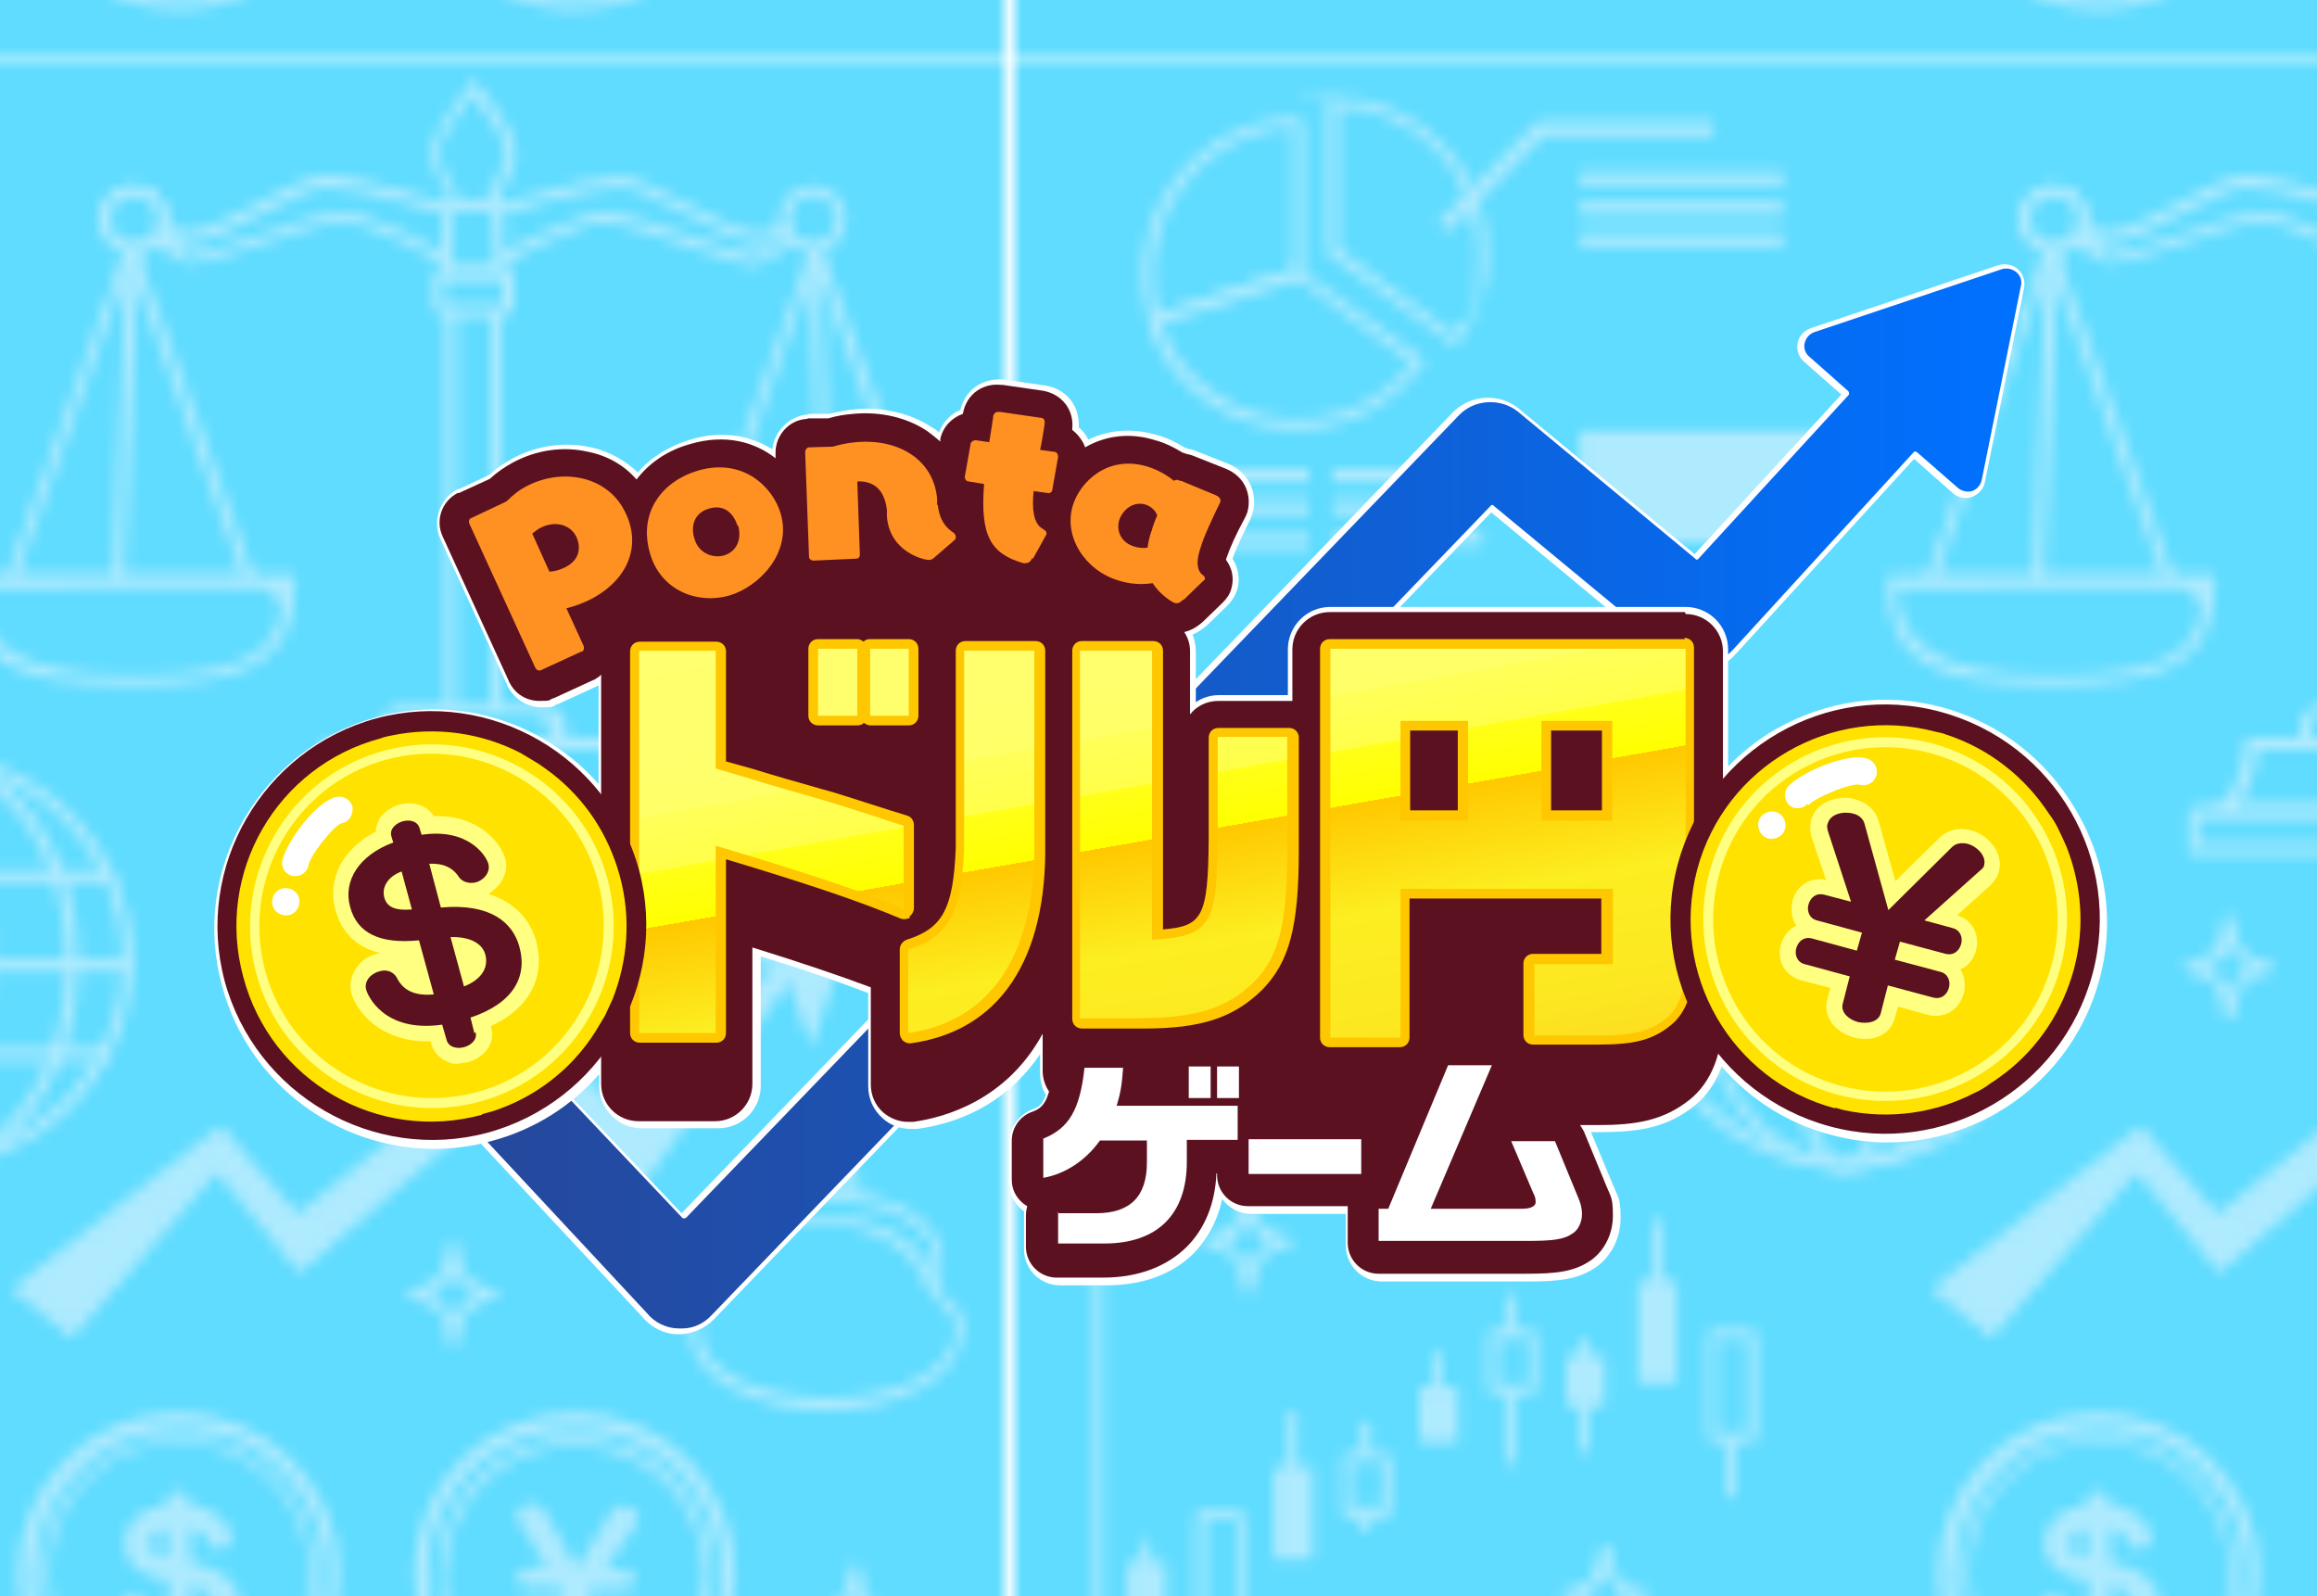 <?xml version="1.0" encoding="UTF-8"?>
<svg xmlns="http://www.w3.org/2000/svg" width="360" height="248" version="1.1" xmlns:xlink="http://www.w3.org/1999/xlink" viewBox="0 0 360 248">
  <defs>
    <style>
      .cls-1 {
        fill: url(#_名称未設定グラデーション_3-2);
      }

      .cls-2 {
        fill: #afebff;
      }

      .cls-3 {
        fill: #ffe200;
      }

      .cls-4 {
        fill: #ffff82;
      }

      .cls-5 {
        fill: url(#_名称未設定グラデーション_3-3);
      }

      .cls-6 {
        fill: #fff;
      }

      .cls-7 {
        fill: url(#_新規パターンスウォッチ_11);
      }

      .cls-8 {
        fill: #5b1120;
      }

      .cls-9 {
        fill: none;
      }

      .cls-10 {
        fill: #5b1120;
      }

      .cls-11 {
        fill: url(#_名称未設定グラデーション_3);
      }

      .cls-12 {
        fill: url(#_新規グラデーションスウォッチ_1);
      }

      .cls-13 {
        fill: #ff9123;
      }

      .cls-14 {
        fill: #ffc700;
      }

      .cls-15 {
        fill: #5fdcff;
      }
    </style>
    <pattern id="_新規パターンスウォッチ_11" data-name="新規パターンスウォッチ 11" x="0" y="0" width="156.1" height="140.7" patternTransform="translate(4632.3 5903.9) scale(1.9)" patternUnits="userSpaceOnUse" viewBox="0 0 156.1 140.7">
      <g>
        <rect class="cls-9" y="0" width="156.1" height="140.7"/>
        <g>
          <rect class="cls-15" y="0" width="156.1" height="140.7"/>
          <g>
            <g>
              <g>
                <rect class="cls-15" x="7.5" y="74.2" width="4.4" height="8.5"/>
                <path class="cls-2" d="M12.3,73.8h-5.2v9.3h5.2v-9.3ZM7.9,74.6h3.6v7.7h-3.6v-7.7Z"/>
              </g>
              <g>
                <rect class="cls-15" x="14.9" y="70.3" width="4.4" height="12.3"/>
                <path class="cls-2" d="M19.7,69.9h-5.2v13.2h5.2v-13.2ZM15.3,70.7h3.6v11.5h-3.6v-11.5Z"/>
              </g>
              <g>
                <rect class="cls-15" x="22.3" y="66.8" width="4.4" height="15.9"/>
                <path class="cls-2" d="M27.1,66.4h-5.2v16.7h5.2v-16.7ZM22.7,67.2h3.6v15.1h-3.6v-15.1Z"/>
              </g>
              <g>
                <rect class="cls-15" x="29.6" y="62" width="4.4" height="20.6"/>
                <path class="cls-2" d="M34.5,61.6h-5.2v21.5h5.2v-21.5ZM30.1,62.4h3.6v19.8h-3.6v-19.8Z"/>
              </g>
              <g>
                <rect class="cls-15" x="37" y="55.8" width="4.4" height="26.9"/>
                <path class="cls-2" d="M41.8,55.4h-5.2v27.7h5.2v-27.7ZM37.5,56.2h3.6v26h-3.6v-26Z"/>
              </g>
            </g>
            <g>
              <path class="cls-2" d="M6.5,70v-3.2c11.5-.8,24.4-7.1,31.8-18.2l1.2.8c-3.9,5.7-9.1,10.7-15.1,14.4-5.9,3.6-12.1,5.7-17.9,6.1Z"/>
              <polygon class="cls-2" points="41.2 51.6 41.4 44.9 35.6 48.1 41.2 51.6"/>
            </g>
          </g>
          <g>
            <path class="cls-15" d="M102.5,73.9c-2.4.6-2.8,1.1-3.3,3.9-.5-2.8-.9-3.3-3.3-3.9,2.4-.6,2.8-1.1,3.3-3.9.5,2.8.9,3.3,3.3,3.9Z"/>
            <path class="cls-2" d="M99.6,77.8c.5-2.7.8-3,3-3.6.2,0,.3-.2.3-.4s-.1-.3-.3-.4c-2.3-.6-2.6-.9-3-3.6,0-.2-.2-.3-.4-.3s-.4.1-.4.3c-.5,2.7-.8,3-3,3.6-.2,0-.3.2-.3.4s.1.3.3.4c2.3.6,2.6.9,3,3.6,0,.2.2.3.4.3h0c.2,0,.4-.1.4-.3ZM99.2,71.8c.4,1.2.9,1.7,1.9,2.1-1.1.4-1.6,1-1.9,2.1-.4-1.2-.9-1.7-1.9-2.1,1.1-.4,1.6-1,1.9-2.1Z"/>
          </g>
          <g>
            <path class="cls-15" d="M51.5,125.2c-2.4.6-2.8,1.1-3.3,3.9-.5-2.8-.9-3.3-3.3-3.9,2.4-.6,2.8-1.1,3.3-3.9.5,2.8.9,3.3,3.3,3.9Z"/>
            <path class="cls-2" d="M48.6,129.2c.5-2.7.8-3,3-3.6.2,0,.3-.2.3-.4s-.1-.3-.3-.4c-2.3-.6-2.6-.9-3-3.6,0-.2-.2-.3-.4-.3s-.4.1-.4.3c-.5,2.7-.8,3-3,3.6-.2,0-.3.2-.3.4s.1.3.3.4c2.3.6,2.6.9,3,3.6,0,.2.2.3.4.3h0c.2,0,.4-.1.4-.3ZM48.2,123.1c.4,1.2.9,1.7,1.9,2.1-1.1.4-1.6,1-1.9,2.1-.4-1.2-.9-1.7-1.9-2.1,1.1-.4,1.6-1,1.9-2.1Z"/>
          </g>
          <g>
            <path class="cls-15" d="M114.3,100.6c-2.4.6-2.8,1.1-3.3,3.9-.5-2.8-.9-3.3-3.3-3.9,2.4-.6,2.8-1.1,3.3-3.9.5,2.8.9,3.3,3.3,3.9Z"/>
            <path class="cls-2" d="M111.4,104.5c.5-2.7.8-3,3-3.6.2,0,.3-.2.3-.4s-.1-.3-.3-.4c-2.3-.6-2.6-.9-3-3.6,0-.2-.2-.3-.4-.3s-.4.1-.4.3c-.5,2.7-.8,3-3,3.6-.2,0-.3.2-.3.4s.1.3.3.4c2.3.6,2.6.9,3,3.6,0,.2.2.3.4.3h0c.2,0,.4-.1.4-.3ZM111,98.5c.4,1.2.9,1.7,1.9,2.1-1.1.4-1.6,1-1.9,2.1-.4-1.2-.9-1.7-1.9-2.1,1.1-.4,1.6-1,1.9-2.1Z"/>
          </g>
          <g>
            <path class="cls-15" d="M12,52.3c-2.4.6-2.8,1.1-3.3,3.9-.5-2.8-.9-3.3-3.3-3.9,2.4-.6,2.8-1.1,3.3-3.9.5,2.8.9,3.3,3.3,3.9Z"/>
            <path class="cls-2" d="M9,56.3c.5-2.7.8-3,3-3.6.2,0,.3-.2.3-.4s-.1-.3-.3-.4c-2.3-.6-2.6-.9-3-3.6,0-.2-.2-.3-.4-.3s-.4.1-.4.3c-.5,2.7-.8,3-3,3.6-.2,0-.3.2-.3.4s.1.3.3.4c2.3.6,2.6.9,3,3.6,0,.2.2.3.4.3h0c.2,0,.4-.1.4-.3ZM8.6,50.2c.4,1.2.9,1.7,1.9,2.1-1.1.4-1.6,1-1.9,2.1-.4-1.2-.9-1.7-1.9-2.1,1.1-.4,1.6-1,1.9-2.1Z"/>
          </g>
          <g>
            <path class="cls-15" d="M55.9,50.7c-2.4.6-2.8,1.1-3.3,3.9-.5-2.8-.9-3.3-3.3-3.9,2.4-.6,2.8-1.1,3.3-3.9.5,2.8.9,3.3,3.3,3.9Z"/>
            <path class="cls-2" d="M53,54.6c.5-2.7.8-3,3-3.6.2,0,.3-.2.3-.4s-.1-.3-.3-.4c-2.3-.6-2.6-.9-3-3.6,0-.2-.2-.3-.4-.3s-.4.1-.4.3c-.5,2.7-.8,3-3,3.6-.2,0-.3.2-.3.4s.1.3.3.4c2.3.6,2.6.9,3,3.6,0,.2.2.3.4.3h0c.2,0,.4-.1.4-.3ZM52.6,48.6c.4,1.2.9,1.7,1.9,2.1-1.1.4-1.6,1-1.9,2.1-.4-1.2-.9-1.7-1.9-2.1,1.1-.4,1.6-1,1.9-2.1Z"/>
          </g>
          <g>
            <path class="cls-15" d="M150.4,58c-2.4.6-2.8,1.1-3.3,3.9-.5-2.8-.9-3.3-3.3-3.9,2.4-.6,2.8-1.1,3.3-3.9.5,2.8.9,3.3,3.3,3.9Z"/>
            <path class="cls-2" d="M147.5,62c.5-2.7.8-3,3-3.6.2,0,.3-.2.3-.4s-.1-.3-.3-.4c-2.3-.6-2.6-.9-3-3.6,0-.2-.2-.3-.4-.3s-.4.1-.4.3c-.5,2.7-.8,3-3,3.6-.2,0-.3.2-.3.4s.1.3.3.4c2.3.6,2.6.9,3,3.6,0,.2.2.3.4.3h0c.2,0,.4-.1.4-.3ZM147.1,55.9c.4,1.2.9,1.7,1.9,2.1-1.1.4-1.6,1-1.9,2.1-.4-1.2-.9-1.7-1.9-2.1,1.1-.4,1.6-1,1.9-2.1Z"/>
          </g>
          <g>
            <path class="cls-15" d="M22.3,96.3c-2.4.6-2.8,1.1-3.3,3.9-.5-2.8-.9-3.3-3.3-3.9,2.4-.6,2.8-1.1,3.3-3.9.5,2.8.9,3.3,3.3,3.9Z"/>
            <path class="cls-2" d="M19.4,100.2c.5-2.7.8-3,3-3.6.2,0,.3-.2.3-.4s-.1-.3-.3-.4c-2.3-.6-2.6-.9-3-3.6,0-.2-.2-.3-.4-.3s-.4.1-.4.3c-.5,2.7-.8,3-3,3.6-.2,0-.3.2-.3.4s.1.3.3.4c2.3.6,2.6.9,3,3.6,0,.2.2.3.4.3h0c.2,0,.4-.1.4-.3ZM19,94.2c.4,1.2.9,1.7,1.9,2.1-1.1.4-1.6,1-1.9,2.1-.4-1.2-.9-1.7-1.9-2.1,1.1-.4,1.6-1,1.9-2.1Z"/>
          </g>
          <g>
            <path class="cls-15" d="M147.2,127c-2.4.6-2.8,1.1-3.3,3.9-.5-2.8-.9-3.3-3.3-3.9,2.4-.6,2.8-1.1,3.3-3.9.5,2.8.9,3.3,3.3,3.9Z"/>
            <path class="cls-2" d="M144.3,130.9c.5-2.7.8-3,3-3.6.2,0,.3-.2.3-.4s-.1-.3-.3-.4c-2.3-.6-2.6-.9-3-3.6,0-.2-.2-.3-.4-.3s-.4.1-.4.3c-.5,2.7-.8,3-3,3.6-.2,0-.3.2-.3.4s.1.3.3.4c2.3.6,2.6.9,3,3.6,0,.2.2.3.4.3h0c.2,0,.4-.1.4-.3ZM143.9,124.9c.4,1.2.9,1.7,1.9,2.1-1.1.4-1.6,1-1.9,2.1-.4-1.2-.9-1.7-1.9-2.1,1.1-.4,1.6-1,1.9-2.1Z"/>
          </g>
          <g>
            <g>
              <path class="cls-15" d="M23.1,17l-11.7,3.8c-2.1-6.5,1.4-13.4,7.9-15.5,1.3-.4,2.4-.6,3.8-.6v12.3Z"/>
              <path class="cls-2" d="M11.5,21.3l11.7-3.8c.2,0,.3-.2.3-.4V4.7c0-.2-.2-.4-.4-.4-1.4,0-2.6.2-3.9.6-6.7,2.2-10.4,9.4-8.2,16.1,0,.2.2.3.4.3s0,0,.1,0ZM22.7,16.7l-11,3.6c-1.7-6.1,1.7-12.6,7.8-14.6,1.1-.4,2.1-.5,3.2-.6v11.6ZM23.1,17h0,0Z"/>
            </g>
            <g>
              <path class="cls-15" d="M23.1,17l10,7.2c-4,5.5-11.7,6.7-17.2,2.7-2.2-1.6-3.6-3.6-4.5-6.2l11.7-3.8Z"/>
              <path class="cls-2" d="M33.4,24.5c0,0,0-.2,0-.3,0-.1,0-.2-.2-.3l-10-7.2c-.1,0-.3-.1-.4,0l-11.7,3.8c-.2,0-.4.3-.3.5.9,2.7,2.3,4.7,4.6,6.4,2.3,1.6,4.9,2.4,7.5,2.4,3.9,0,7.8-1.8,10.3-5.2ZM23,17.5l9.4,6.9c-3.9,5-11.2,6.1-16.3,2.3-2-1.5-3.4-3.2-4.2-5.5l11.1-3.6Z"/>
            </g>
            <g>
              <path class="cls-15" d="M25.9,15.3V3c6.8,0,12.3,5.5,12.3,12.3s-.8,5-2.4,7.2l-10-7.2Z"/>
              <path class="cls-2" d="M36.2,22.8c1.7-2.3,2.4-4.7,2.4-7.5,0-7-5.7-12.7-12.7-12.7s-.4.2-.4.4v12.3c0,.1,0,.3.2.3l10,7.2c0,0,.2,0,.3,0,.1,0,.3,0,.3-.2ZM26.3,3.4c6.4.2,11.5,5.5,11.5,11.9s-.6,4.6-2,6.6l-9.4-6.9V3.4Z"/>
            </g>
            <polygon class="cls-2" points="35.3 13.7 34.5 12.9 42.7 4.6 57.1 4.6 57.1 5.8 43.2 5.8 35.3 13.7"/>
            <rect class="cls-2" x="46.1" y="8.7" width="16.7" height="1.1"/>
            <rect class="cls-2" x="46.1" y="11.2" width="16.7" height="1.1"/>
            <rect class="cls-2" x="46.1" y="13.7" width="16.7" height="1.1"/>
            <rect class="cls-2" x="11.7" y="33" width="12.3" height="1.1"/>
            <rect class="cls-2" x="11.7" y="35.6" width="12.3" height="1.1"/>
            <rect class="cls-2" x="11.7" y="38.4" width="12.3" height="1.1"/>
            <rect class="cls-2" x="25.9" y="33" width="12.3" height="1.1"/>
            <rect class="cls-2" x="25.9" y="35.6" width="12.3" height="1.1"/>
            <rect class="cls-2" x="25.9" y="38.2" width="12.3" height="1.1"/>
            <rect class="cls-2" x="46.1" y="29.9" width="20.6" height="9.1"/>
          </g>
          <g>
            <polygon class="cls-2" points="79.8 104.1 74.8 100.1 92 86.7 98.3 93.9 117.3 78.6 125.4 86.1 137.7 73.2 138.9 74.4 125.9 92.5 117.5 82.5 98.4 98.8 91.7 90.6 79.8 104.1"/>
            <polygon class="cls-2" points="140.3 80.4 145 66.2 131.8 72.4 138 73.9 140.3 80.4"/>
          </g>
          <g>
            <g>
              <g>
                <path class="cls-15" d="M112.4,17s-8.1-4.6-10.5-4.5c-2.7.1-11.1,3.7-12.5,3.5-1.3-.2-5-3.6-5-3.6l1.1-.4s1.4,1.8,3.6,2.1c2.2.3,9.4-4.6,11.4-4.6,3,0,12,2.9,12,2.9v4.6Z"/>
                <path class="cls-2" d="M112.9,12h-.3c-.4-.2-9.1-3-12.1-3h0c-1.1,0-3,1-5.3,2.2-2.2,1.1-5,2.6-6,2.4-2-.3-3.3-1.9-3.3-1.9l-.2-.3-2.1.7.6.5c.4.4,3.8,3.5,5.3,3.7.7,0,2.4-.5,5.4-1.5,2.7-.9,5.8-2,7.1-2,0,0,0,0,0,0,2,0,8,3.2,10.2,4.5l.7.4v-5.7ZM101.9,12c-1.5,0-4.5,1.1-7.4,2.1-2.1.7-4.5,1.5-5,1.5-.6,0-1.6-1.1-.5-1,1.3.2,3.9-1.1,6.6-2.5,2-1,4.1-2.1,4.9-2.1,2.6,0,9.9,2.2,11.5,2.7v3.5c-2.1-1.2-7.8-4.2-10-4.2s0,0,0,0Z"/>
              </g>
              <g>
                <path class="cls-2" d="M84.6,13.7l-10.5,29.1h21l-10.5-29.1ZM84.6,16.4l9.2,25.5h-18.5l9.2-25.5Z"/>
                <polygon class="cls-2" points="84.1 42.4 83.2 42.3 84.3 15 85.3 15.1 84.1 42.4"/>
                <g>
                  <path class="cls-15" d="M95.5,42.2c1.2,0,2.1,1.1,1.9,2.3-.7,4.1-3.8,5.8-12.8,5.8s-12.1-1.6-12.8-5.8c-.2-1.2.7-2.3,1.9-2.3h21.7Z"/>
                  <path class="cls-2" d="M98.1,42.2v-.5h-26.8v.5c0,6.4,3.3,8.5,13.4,8.5s13.4-2.1,13.4-8.5ZM94.9,42.7c1.3,0,2.3,1.2,1.9,2.5-.8,3.2-3.8,4.7-12.2,4.7s-12.4-2.2-12.5-7.1"/>
                </g>
              </g>
              <g>
                <path class="cls-15" d="M87.3,12.6c0,1.3-1.1,2.3-2.3,2.3s-2.3-1.1-2.3-2.3,1.1-2.3,2.3-2.3,2.3,1.1,2.3,2.3Z"/>
                <path class="cls-2" d="M87.7,12.6c0-1.5-1.3-2.8-2.8-2.8s-2.8,1.3-2.8,2.8,1.3,2.8,2.8,2.8,2.8-1.3,2.8-2.8ZM86.8,12.6c0,1-.8,1.9-1.9,1.9s-1.9-.8-1.9-1.9.8-1.9,1.9-1.9,1.9.8,1.9,1.9Z"/>
              </g>
              <g>
                <path class="cls-15" d="M87.3,12.6c0,1.3-1.1,2.3-2.3,2.3s-2.3-1.1-2.3-2.3,1.1-2.3,2.3-2.3,2.3,1.1,2.3,2.3Z"/>
                <path class="cls-2" d="M87.7,12.6c0-1.5-1.3-2.8-2.8-2.8s-2.8,1.3-2.8,2.8,1.3,2.8,2.8,2.8,2.8-1.3,2.8-2.8ZM86.8,12.6c0,1-.8,1.9-1.9,1.9s-1.9-.8-1.9-1.9.8-1.9,1.9-1.9,1.9.8,1.9,1.9Z"/>
              </g>
            </g>
            <g>
              <g>
                <path class="cls-15" d="M112.9,17s8.1-4.6,10.5-4.5c2.7.1,11.1,3.7,12.5,3.5,1.3-.2,5-3.6,5-3.6l-1.1-.4s-1.4,1.8-3.6,2.1c-2.2.3-9.4-4.6-11.4-4.6-3,0-12,2.9-12,2.9v4.6Z"/>
                <path class="cls-2" d="M113.1,17.4c2.2-1.3,8.2-4.5,10.2-4.5s0,0,0,0c1.4,0,4.5,1.1,7.1,2,3,1,4.7,1.6,5.4,1.5,1.4-.2,4.9-3.4,5.3-3.7l.6-.5-2.1-.7-.2.3s-1.3,1.7-3.3,1.9c-1.1.1-3.8-1.3-6-2.4-2.3-1.2-4.3-2.2-5.3-2.2-3,0-11.7,2.8-12.1,2.9h-.3v5.8l.7-.4ZM124.9,10c.8,0,2.9,1.1,4.9,2.1,2.7,1.4,5.2,2.7,6.6,2.5,1.1-.1,2-.6,2.7-1.1-1.2,1-2.6,2-3.2,2.1-.5,0-2.9-.7-5-1.5-2.9-1-5.9-2-7.4-2.1-2.2,0-8,3-10.1,4.2v-3.5c1.6-.5,9-2.7,11.5-2.7ZM140,12.5h0"/>
              </g>
              <g>
                <path class="cls-2" d="M140.7,13.7l-10.5,29.1h21l-10.5-29.1ZM140.7,16.4l9.2,25.5h-18.5l9.2-25.5Z"/>
                <polygon class="cls-2" points="141.2 42.4 140.1 15.1 141 15 142.1 42.3 141.2 42.4"/>
                <g>
                  <path class="cls-15" d="M127.7,42.2c0,5.8,2.5,8,13,8s11.9-1.5,12.7-5.4c.3-1.4-.8-2.6-2.2-2.6h-23.5Z"/>
                  <path class="cls-2" d="M154.1,42.2v-.5h-26.8v.5c0,6.4,3.3,8.5,13.4,8.5s13.4-2.1,13.4-8.5ZM151,42.7c1.3,0,2.2,1.2,1.9,2.4-.8,3.2-3.7,4.7-12.2,4.7s-12.4-2.2-12.5-7.1h22.9Z"/>
                </g>
              </g>
              <g>
                <path class="cls-15" d="M138.1,12.6c0,1.3,1.1,2.3,2.3,2.3s2.3-1.1,2.3-2.3-1.1-2.3-2.3-2.3-2.3,1.1-2.3,2.3Z"/>
                <path class="cls-2" d="M143.2,12.6c0-1.5-1.3-2.8-2.8-2.8s-2.8,1.3-2.8,2.8,1.3,2.8,2.8,2.8,2.8-1.3,2.8-2.8ZM142.3,12.6c0,1-.8,1.9-1.9,1.9s-1.9-.8-1.9-1.9.8-1.9,1.9-1.9,1.9.8,1.9,1.9Z"/>
              </g>
            </g>
            <g>
              <path class="cls-15" d="M115.8,7.2c0,1.7-3.1,6.1-3.1,6.1,0,0-3.1-4.4-3.1-6.1s3.1-5.5,3.1-5.5c0,0,3.1,3.7,3.1,5.5Z"/>
              <path class="cls-2" d="M113,13.5c.3-.5,3.2-4.5,3.2-6.3s-2.9-5.4-3.2-5.7l-.3-.4-.3.4c-.3.4-3.2,3.9-3.2,5.7s2.9,5.9,3.2,6.3l.4.5.4-.5ZM115.3,7.2c0,1.1-1.7,3.8-2.7,5.3-1-1.4-2.7-4.1-2.7-5.3s1.7-3.5,2.7-4.7c1,1.2,2.7,3.6,2.7,4.7Z"/>
            </g>
            <g>
              <rect class="cls-15" x="110.9" y="17.3" width="3.6" height="37.9"/>
              <path class="cls-2" d="M114.9,16.9h-4.5v38.8h4.5V16.9ZM111.3,17.8h2.7v37h-2.7V17.8Z"/>
            </g>
            <g>
              <path class="cls-15" d="M105.5,52.8h14.3v2.9c0,.8-.6,1.4-1.4,1.4h-11.5c-.8,0-1.4-.6-1.4-1.4v-2.9h0Z"/>
              <path class="cls-2" d="M120.3,54.2c0-1-.8-1.9-1.9-1.9h-11.5c-1,0-1.9.8-1.9,1.9v3.3h15.3v-3.3ZM105.9,54.2c0-.5.4-1,1-1h10.9c.5,0,1,.4,1,1v2.4h-12.8v-2.4Z"/>
            </g>
            <g>
              <path class="cls-15" d="M98.2,61.1c1.6,0,2.9-3.5,2.9-5.6h23c0,2,1.3,5.6,2.9,5.6h-28.9Z"/>
              <path class="cls-2" d="M127.5,61.1c0-.3-.2-.5-.5-.5-1.2,0-2.5-3-2.5-5.1s-.2-.5-.5-.5h-23c-.3,0-.5.2-.5.5,0,2.1-1.3,5.1-2.5,5.1s-.5.2-.5.5.2.5.5.5h28.9c.3,0,.5-.2.5-.5ZM101.6,56h22.1c0,1.2.5,2.8,1.2,3.9.2.3,0,.7-.4.7h-24.6c1-1.2,1.6-3.2,1.7-4.7Z"/>
            </g>
            <g>
              <rect class="cls-15" x="96.3" y="61.1" width="32.7" height="2.9"/>
              <path class="cls-2" d="M129.5,60.7h-33.6v3.8h33.6v-3.8ZM96.7,61.6h30.9v2h-30.9v-2Z"/>
            </g>
            <g>
              <path class="cls-15" d="M110.2,17.1c.3,0,.5-3.5.5-5.6h4c0,2,.2,5.6.5,5.6h-5Z"/>
              <path class="cls-2" d="M115.2,16.7c.2,0,.3.1.3.2-.2-.4-.4-3.3-.4-5.3v-.5h-4.9v.5c0,2-.2,4.9-.4,5.3,0,0,.1-.2.3-.2v.9h5v-.9ZM111,15.1c0-1,.1-2.2.1-3.1h3.1c0,1,0,2.2.1,3.1,0,.7.1,1.2.2,1.5h-3.7c0-.4.1-.9.2-1.5Z"/>
            </g>
            <g>
              <rect class="cls-15" x="109.9" y="17.1" width="5.6" height="2.9" rx=".3" ry=".3"/>
              <path class="cls-2" d="M116,19.7v-2.3c0-.4-.3-.8-.8-.8h-5c-.4,0-.8.3-.8.8v2.3c0,.4.3.8.8.8h5c.4,0,.8-.3.8-.8ZM110.3,17.6h4.7v2h-4.7v-2Z"/>
            </g>
          </g>
          <g>
            <g>
              <g>
                <rect class="cls-2" x="10.3" y="120.6" width=".8" height="6"/>
                <rect class="cls-2" x="9.1" y="122.4" width="3.2" height="8.4"/>
              </g>
              <g>
                <rect class="cls-2" x="16.3" y="122.8" width=".8" height="9.1"/>
                <g>
                  <polygon class="cls-15" points="15.1 118.6 18.3 118.6 18.3 127 15.1 127 15.1 118.6"/>
                  <path class="cls-2" d="M18.7,127v-8.4c0-.2-.2-.4-.4-.4h-3.2c-.2,0-.4.2-.4.4v8.4c0,.2.2.4.4.4h3.2c.2,0,.4-.2.4-.4ZM15.5,119h2.5v7.6h-2.5v-7.6Z"/>
                </g>
              </g>
              <g>
                <rect class="cls-2" x="58.1" y="108" width=".8" height="9.1"/>
                <g>
                  <polygon class="cls-15" points="56.9 103.8 60.2 103.8 60.2 112.2 56.9 112.2 56.9 103.8"/>
                  <path class="cls-2" d="M60.6,112.2v-8.4c0-.2-.2-.4-.4-.4h-3.2c-.2,0-.4.2-.4.4v8.4c0,.2.2.4.4.4h3.2c.2,0,.4-.2.4-.4ZM57.3,104.2h2.5v7.6h-2.5v-7.6Z"/>
                </g>
              </g>
              <g>
                <rect class="cls-2" x="21.1" y="114.6" width="3.2" height="7.6"/>
                <rect class="cls-2" x="22.3" y="110.1" width=".8" height="6.4"/>
              </g>
              <g>
                <rect class="cls-2" x="28.3" y="110.9" width=".8" height="9.1"/>
                <g>
                  <rect class="cls-15" x="27" y="113.8" width="3.2" height="4.5"/>
                  <path class="cls-2" d="M30.7,118.4v-4.5c0-.2-.2-.4-.4-.4h-3.2c-.2,0-.4.2-.4.4v4.5c0,.2.2.4.4.4h3.2c.2,0,.4-.2.4-.4ZM27.4,114.2h2.5v3.7h-2.5v-3.7Z"/>
                </g>
              </g>
              <g>
                <rect class="cls-2" x="34.2" y="105.3" width=".8" height="7"/>
                <rect class="cls-2" x="33" y="108.1" width="3.2" height="4.5"/>
              </g>
              <g>
                <rect class="cls-2" x="40.2" y="100.6" width=".8" height="13.8"/>
                <g>
                  <rect class="cls-15" x="39" y="103.8" width="3.2" height="4.5"/>
                  <path class="cls-2" d="M42.6,108.3v-4.5c0-.2-.2-.4-.4-.4h-3.2c-.2,0-.4.2-.4.4v4.5c0,.2.2.4.4.4h3.2c.2,0,.4-.2.4-.4ZM39.4,104.2h2.5v3.7h-2.5v-3.7Z"/>
                </g>
              </g>
              <g>
                <rect class="cls-2" x="46.2" y="104.2" width=".8" height="9.2"/>
                <rect class="cls-2" x="45" y="105.5" width="3.2" height="4.2"/>
              </g>
              <g>
                <rect class="cls-2" x="50.9" y="99.4" width="3.2" height="8.4"/>
                <rect class="cls-2" x="52.2" y="94.4" width=".8" height="9.1"/>
              </g>
            </g>
            <g>
              <path class="cls-2" d="M6.8,135c-.2,0-.4-.2-.4-.4v-43.8c0-.2.2-.4.4-.4s.4.2.4.4v43.8c0,.2-.2.4-.4.4Z"/>
              <path class="cls-2" d="M66.1,135H6.9c-.2,0-.4-.2-.4-.4s.2-.4.4-.4h59.2c.2,0,.4.2.4.4s-.2.4-.4.4Z"/>
            </g>
          </g>
          <g>
            <g>
              <circle class="cls-15" cx="67.8" cy="73.2" r="16.5"/>
              <path class="cls-2" d="M84.8,73.2c0-9.4-7.6-17-17-17s-17,7.6-17,17,7.6,17,17,17,17-7.6,17-17ZM83.9,73.2c0,8.9-7.2,16.1-16.1,16.1s-16.1-7.2-16.1-16.1,7.2-16.1,16.1-16.1,16.1,7.2,16.1,16.1Z"/>
            </g>
            <g>
              <ellipse class="cls-15" cx="67.8" cy="73.4" rx="12.1" ry="16.5"/>
              <path class="cls-2" d="M80.4,73.4c0-9.4-5.6-17-12.5-17s-12.5,7.6-12.5,17,5.6,17,12.5,17,12.5-7.6,12.5-17ZM79.4,73.4c0,8.9-5.2,16.1-11.6,16.1s-11.6-7.2-11.6-16.1,5.2-16.1,11.6-16.1,11.6,7.2,11.6,16.1Z"/>
            </g>
            <g>
              <path class="cls-15" d="M62.9,73.4c0-9.1,2.2-16.5,5-16.5s5,7.4,5,16.5-2.2,16.5-5,16.5-5-7.4-5-16.5Z"/>
              <path class="cls-2" d="M73.2,73.4c0-8.2-1.9-17-5.4-17s-5.4,8.8-5.4,17,1.9,17,5.4,17,5.4-8.8,5.4-17ZM72.3,73.4c0,9.5-2.4,16.1-4.5,16.1s-4.5-6.6-4.5-16.1,2.4-16.1,4.5-16.1,4.5,6.6,4.5,16.1Z"/>
            </g>
            <g>
              <line class="cls-15" x1="51.3" y1="73.7" x2="84.3" y2="73.7"/>
              <path class="cls-2" d="M84.3,74.1h-32.9c-.3,0-.5-.2-.5-.5s.2-.5.5-.5h32.9c.3,0,.5.2.5.5s-.2.5-.5.5Z"/>
            </g>
            <g>
              <line class="cls-15" x1="52.8" y1="66.4" x2="82.8" y2="66.4"/>
              <path class="cls-2" d="M82.8,66.8h-30c-.3,0-.5-.2-.5-.5s.2-.5.5-.5h30c.3,0,.5.2.5.5s-.2.5-.5.5Z"/>
            </g>
            <g>
              <line class="cls-15" x1="53.2" y1="81" x2="82.3" y2="81"/>
              <path class="cls-2" d="M82.3,81.4h-29.1c-.3,0-.5-.2-.5-.5s.2-.5.5-.5h29.1c.3,0,.5.2.5.5s-.2.5-.5.5Z"/>
            </g>
          </g>
          <g>
            <path class="cls-15" d="M76.6,123.6c-.1-6.6,5.1-12.1,11.8-12.2.2,0,.4,0,.6,0,2.9,0,5.5,1.2,7.5,3,.3.3.6.5.8.8.3.3.5.6.7.9,1.5,2,2.5,4.4,2.5,7.1,0,2.7-.8,5.2-2.3,7.2-.2.3-.5.6-.7.9-.3.3-.5.6-.8.8-2,1.8-4.5,3-7.4,3.2-.2,0-.4,0-.6,0-6.6.1-12.1-5.1-12.2-11.8ZM77.4,123.6c.1,6.2,5.2,11.1,11.4,11,6.2-.1,11.1-5.2,11-11.4-.1-6.2-5.2-11.1-11.4-11s-11.1,5.2-11,11.4Z"/>
            <path class="cls-15" d="M78,123.5c-.1-5.8,4.6-10.6,10.4-10.7s10.6,4.6,10.8,10.4c.1,5.8-4.6,10.6-10.4,10.8-5.8.1-10.6-4.6-10.8-10.4Z"/>
            <path class="cls-2" d="M75.4,123.6c-.1-7.3,5.7-13.3,12.9-13.4,7.3-.1,13.3,5.7,13.4,12.9.1,7.3-5.7,13.3-12.9,13.4-7.3.1-13.3-5.7-13.4-12.9ZM76.6,123.6c.1,6.6,5.6,11.9,12.2,11.8.2,0,.4,0,.6,0,2.9-.2,5.4-1.4,7.4-3.2.3-.3.5-.5.8-.8.3-.3.5-.6.7-.9,1.5-2,2.3-4.5,2.3-7.2,0-2.7-1-5.1-2.5-7.1-.2-.3-.5-.6-.7-.9-.3-.3-.5-.5-.8-.8-2-1.8-4.6-2.9-7.5-3-.2,0-.4,0-.6,0-6.6.1-11.9,5.6-11.8,12.2Z"/>
            <path class="cls-2" d="M77.4,123.6c-.1-6.2,4.8-11.2,11-11.4s11.2,4.8,11.4,11c.1,6.2-4.8,11.2-11,11.4-6.2.1-11.2-4.8-11.4-11ZM78,123.5c.1,5.8,4.9,10.5,10.8,10.4,5.8-.1,10.5-4.9,10.4-10.8-.1-5.8-4.9-10.5-10.8-10.4s-10.5,4.9-10.4,10.7Z"/>
            <path class="cls-2" d="M89.6,129.4c2.7-.2,4-1.6,4-3.5,0-1.5-1.1-3-4.1-3.5v-2.8c.8.2,1.3.6,1.5,1.3.2.4.5.5.9.5.5,0,1.1-.4,1-.9,0-.5-.6-2.5-3.5-2.8v-.4c0-.5-.5-.7-.9-.7-.5,0-.9.2-.9.7v.4c-2.2.3-3.5,1.5-3.5,3.2,0,1.7,1.2,2.7,3.6,3v3.4c-1.2-.2-1.7-.8-1.9-1.6-.2-.4-.5-.6-.9-.6-.5,0-1.1.4-1.1.9,0,.3.3,2.8,4,3.2v1c0,.5.5.7.9.7.4,0,.9-.2.9-.7v-1ZM87.7,122.1c-1-.2-1.5-.5-1.5-1.1,0-.6.5-1.2,1.4-1.3v2.4ZM89.5,124.3c1.1.2,1.8.8,1.8,1.5,0,.7-.5,1.4-1.8,1.6v-3.1Z"/>
          </g>
          <g>
            <path class="cls-15" d="M109,123.2c.1-6.6,5.6-11.9,12.2-11.8.2,0,.4,0,.6,0,2.9.2,5.4,1.4,7.4,3.2.3.3.5.5.8.8.3.3.5.6.7.9,1.5,2,2.3,4.5,2.3,7.2,0,2.7-1,5.1-2.5,7.1-.2.3-.5.6-.7.9-.3.3-.5.5-.8.8-2,1.8-4.6,2.9-7.5,3-.2,0-.4,0-.6,0-6.6-.1-11.9-5.6-11.8-12.2ZM109.8,123.2c-.1,6.2,4.8,11.2,11,11.4,6.2.1,11.2-4.8,11.4-11,.1-6.2-4.8-11.2-11-11.4-6.2-.1-11.2,4.8-11.4,11Z"/>
            <path class="cls-15" d="M110.3,123.2c.1-5.8,4.9-10.5,10.7-10.4,5.8.1,10.5,4.9,10.4,10.7-.1,5.8-4.9,10.5-10.8,10.4-5.8-.1-10.5-4.9-10.4-10.8Z"/>
            <path class="cls-2" d="M107.8,123.1c.1-7.3,6.1-13,13.4-12.9,7.3.1,13,6.1,12.9,13.4-.1,7.3-6.1,13-13.4,12.9-7.3-.1-13-6.1-12.9-13.4ZM109,123.2c-.1,6.6,5.1,12.1,11.8,12.2.2,0,.4,0,.6,0,2.9,0,5.5-1.2,7.5-3,.3-.3.6-.5.8-.8.3-.3.5-.6.7-.9,1.5-2,2.5-4.4,2.5-7.1,0-2.7-.8-5.2-2.3-7.2-.2-.3-.5-.6-.7-.9-.3-.3-.5-.6-.8-.8-2-1.8-4.5-3-7.4-3.2-.2,0-.4,0-.6,0-6.6-.1-12.1,5.1-12.2,11.8Z"/>
            <path class="cls-2" d="M109.8,123.2c.1-6.2,5.2-11.1,11.4-11,6.2.1,11.1,5.2,11,11.4-.1,6.2-5.2,11.1-11.4,11-6.2-.1-11.1-5.2-11-11.4ZM110.3,123.2c-.1,5.8,4.6,10.6,10.4,10.8,5.8.1,10.6-4.6,10.8-10.4.1-5.8-4.6-10.6-10.4-10.7-5.8-.1-10.6,4.6-10.7,10.4Z"/>
            <path class="cls-2" d="M125,127.4c.5,0,.8-.4.8-.8,0-.4-.2-.8-.7-.8h-2.9c0,0,0-1.2,0-1.2h2.9c.5,0,.8-.3.8-.7,0-.4-.2-.8-.7-.8h-1.8s2.6-3.8,2.6-3.8c.1-.1.2-.3.2-.5,0-.6-.7-1-1.3-1-.4,0-.7.1-.9.4l-2.9,4.7-2.7-4.8c-.2-.3-.5-.4-.9-.5-.6,0-1.3.4-1.3.9,0,.2,0,.3.1.5l2.4,3.9h-1.7c-.5,0-.8.4-.8.8,0,.4.2.8.7.8h2.9s0,1.2,0,1.2h-2.9c-.5,0-.8.3-.8.7,0,.4.2.8.7.8h2.9s0,1.8,0,1.8c0,.5.6.8,1.2.9.6,0,1.2-.3,1.2-.8v-1.7s2.9,0,2.9,0Z"/>
          </g>
          <g>
            <g>
              <path class="cls-15" d="M141.6,94.8c4.6,0,8.4,2.6,8.4,5.8s.7-1.5.7-2.6c0-3.2-3.7-5.5-9-5.5s-8.8,2.6-8.8,5.8.4,2.5.4,2.2c0-3.2,3.7-5.8,8.4-5.8Z"/>
              <path class="cls-2" d="M133.7,100.9v-.4c0-3,3.6-5.4,8-5.4s8,2.4,8,5.4v.4h.4c.6,0,1-2.6,1-3,0-3.4-3.9-5.8-9.4-5.8s-9.2,2.6-9.2,6.2.1,2.6.8,2.6h.4ZM133.3,98.8c0-.2,0-.3,0-.5,0-3.2,3.5-5.4,8.4-5.4s8.7,2.1,8.7,5.1,0,.7-.2,1.1c-.9-2.7-4.4-4.7-8.5-4.7s-7.3,1.9-8.4,4.4Z"/>
            </g>
            <g>
              <path class="cls-15" d="M141.8,91.2c0,.5-.4.9-.9.9s-.9-.4-.9-.9.4-.9.9-.9.9.4.9.9Z"/>
              <path class="cls-2" d="M142.2,91.2c0-.7-.6-1.2-1.2-1.2s-1.2.6-1.2,1.2.6,1.2,1.2,1.2,1.2-.6,1.2-1.2ZM141.4,91.2c0,.3-.2.5-.5.5s-.5-.2-.5-.5.2-.5.5-.5.5.2.5.5Z"/>
            </g>
            <g>
              <path class="cls-15" d="M143.9,91.2c0,.5-.4.9-.9.9s-.9-.4-.9-.9.4-.9.9-.9.9.4.9.9Z"/>
              <path class="cls-2" d="M144.3,91.2c0-.7-.6-1.2-1.2-1.2s-1.2.6-1.2,1.2.6,1.2,1.2,1.2,1.2-.6,1.2-1.2ZM143.5,91.2c0,.3-.2.5-.5.5s-.5-.2-.5-.5.2-.5.5-.5.5.2.5.5Z"/>
            </g>
            <g>
              <path class="cls-15" d="M150,99c-.8-2.6-3.7-4.8-8.4-4.8s-7.4,2.3-8.4,4.8c-.7,1.9-2.7,1.5-2.7,4.6s4.9,6.1,11,6.1,11-2.7,11-6.1-2-2.4-2.7-4.6Z"/>
              <g>
                <path class="cls-15" d="M149.7,99.1h0c.3,1,.9,1.5,1.4,1.9.7.5,1.2,1,1.2,2.6,0,3.2-4.8,5.8-10.7,5.8s-10.7-2.6-10.7-5.8.6-2.3,1.3-2.9c.5-.4,1-.8,1.3-1.6,1.2-2.9,4.2-4.7,8.1-4.7s7.4,2.5,8.1,4.6Z"/>
                <path class="cls-2" d="M152.8,103.7c0-1.8-.7-2.4-1.4-2.9-.5-.4-1-.8-1.3-1.7-.7-2.3-3.3-4.9-8.5-4.9s-7.2,1.8-8.5,4.9c-.3.7-.7,1.1-1.2,1.5-.8.6-1.5,1.2-1.5,3.2,0,3.4,5,6.2,11.1,6.2s11.1-2.8,11.1-6.2ZM149.4,99.2c.3,1.1,1,1.7,1.5,2.1.6.5,1.1.9,1.1,2.3,0,3-4.7,5.4-10.4,5.4s-10.4-2.4-10.4-5.4.5-2,1.2-2.6c.5-.4,1.1-.9,1.4-1.8,1.1-2.8,4-4.4,7.8-4.4s7.1,2.4,7.7,4.4Z"/>
              </g>
            </g>
          </g>
        </g>
      </g>
    </pattern>
    <linearGradient id="_新規グラデーションスウォッチ_1" data-name="新規グラデーションスウォッチ 1" x1="58.6" y1="124.1" x2="314.2" y2="124.1" gradientUnits="userSpaceOnUse">
      <stop offset="0" stop-color="#284696"/>
      <stop offset=".3" stop-color="#1d51b1"/>
      <stop offset=".9" stop-color="#036df6"/>
      <stop offset="1" stop-color="#0071ff"/>
    </linearGradient>
    <linearGradient id="_名称未設定グラデーション_3" data-name="名称未設定グラデーション 3" x1="114.6" y1="98.4" x2="129.4" y2="182.5" gradientUnits="userSpaceOnUse">
      <stop offset="0" stop-color="#ffff6f"/>
      <stop offset=".2" stop-color="#ffff6d"/>
      <stop offset=".3" stop-color="#ff6"/>
      <stop offset=".3" stop-color="#ffff5a"/>
      <stop offset=".4" stop-color="#ffff49"/>
      <stop offset=".4" stop-color="#ff3"/>
      <stop offset=".4" stop-color="#ffff19"/>
      <stop offset=".5" stop-color="#ff0"/>
      <stop offset=".5" stop-color="#ffed00"/>
      <stop offset=".5" stop-color="#ffdc00"/>
      <stop offset=".5" stop-color="#ffd000"/>
      <stop offset=".5" stop-color="#ffc900"/>
      <stop offset=".5" stop-color="#ffc800"/>
      <stop offset=".7" stop-color="#fcee21"/>
      <stop offset=".9" stop-color="#fce821"/>
      <stop offset="1" stop-color="#fcdf21"/>
    </linearGradient>
    <linearGradient id="_名称未設定グラデーション_3-2" data-name="名称未設定グラデーション 3" x1="162.3" y1="90" x2="177.1" y2="174.1" xlink:href="#_名称未設定グラデーション_3"/>
    <linearGradient id="_名称未設定グラデーション_3-3" data-name="名称未設定グラデーション 3" x1="225" y1="79" x2="239.8" y2="163" xlink:href="#_名称未設定グラデーション_3"/>
  </defs>
  <!-- Generator: Adobe Illustrator 28.7.3, SVG Export Plug-In . SVG Version: 1.2.0 Build 164)  -->
  <g>
    <g id="_レイヤー_1" data-name="レイヤー_1">
      <g>
        <rect class="cls-7" width="360" height="248.3"/>
        <g>
          <g>
            <path class="cls-12" d="M310.7,41.5l-29.2,9.8c-1.9.6-2.4,3.2-.9,4.5l6.1,5.4-23.3,25.4-27.5-22.8c-2.9-2.4-7.1-2.2-9.7.5l-120.1,124.7-34.7-36.6c-2.5-3-7.1-3.4-10.1-.9-3,2.5-3.4,7.1-.9,10.1l39.8,42.7c1.3,1.6,3.2,2.5,5.2,2.6.2,0,.3,0,.5,0,1.9,0,3.6-.8,4.9-2.2l121-125.7,27.8,23c3,2.5,7.4,2.1,9.9-.8l27.9-30.6,6.3,5.5c1.5,1.4,4,.5,4.4-1.5l6.1-30.2c.4-2-1.5-3.7-3.4-3Z"/>
            <path class="cls-6" d="M105.6,207.3c0,0-.2,0-.3,0-2.1,0-4.2-1.1-5.5-2.7l-39.8-42.7c-2.7-3.2-2.3-8,.9-10.7,1.5-1.3,3.5-1.9,5.5-1.7,2,.2,3.8,1.1,5.1,2.7l34.4,36.3,119.8-124.4c2.7-2.8,7.3-3.1,10.3-.6l27.3,22.6,22.8-24.8-5.8-5.1c-.8-.7-1.2-1.8-1-2.9.2-1.1,1-1.9,2-2.3l29.2-9.8c1-.3,2.2-.1,3,.6.8.7,1.2,1.8,1,2.9l-6.1,30.2c-.2,1.1-1,1.9-2,2.3-1,.4-2.2.1-3-.6l-6-5.3-27.7,30.3c-2.7,3.1-7.3,3.4-10.5.8l-27.5-22.8-120.8,125.4c-1.4,1.4-3.2,2.2-5.2,2.3,0,0-.2,0-.3,0ZM65.8,150.2c-1.6,0-3.1.6-4.3,1.6-2.9,2.4-3.2,6.7-.8,9.5l39.8,42.7c1.2,1.5,3.1,2.4,5,2.4.2,0,.3,0,.5,0,1.8,0,3.4-.8,4.6-2.1l121-125.7c.1-.2.4-.2.5,0l27.8,23c2.8,2.3,7,2,9.4-.7l28-30.6c.1-.2.4-.2.6,0l6.3,5.5c.6.5,1.4.7,2.2.5.8-.3,1.3-.9,1.5-1.7l6.1-30.2c.2-.8-.1-1.6-.7-2.1s-1.4-.7-2.2-.5l-29.2,9.8c-.8.3-1.3.9-1.5,1.7-.2.8.1,1.6.7,2.1l6.1,5.4c0,0,.1.2.1.3s0,.2-.1.3l-23.3,25.4c-.1.2-.4.2-.5,0l-27.5-22.8c-2.7-2.2-6.8-2-9.2.5l-120.1,124.7c0,0-.2.1-.3.1-.1,0-.2,0-.3-.1l-34.7-36.6c-1.2-1.4-2.8-2.3-4.6-2.4-.2,0-.4,0-.6,0Z"/>
          </g>
          <path class="cls-6" d="M322.5,125.8c-4.6-7.9-11.9-13.5-20.7-15.9-8.8-2.4-18-1.1-25.9,3.4-2.8,1.6-5.3,3.6-7.4,5.8v-18.2c0-3.7-3-6.6-6.6-6.6h-55.2c-3.7,0-6.6,3-6.6,6.6v7.1h-10.7c-1.3,0-2.6.4-3.6,1.1v-7.9c0-.9-.2-1.8-.5-2.6.7-.3,1.5-.8,2.3-1.5,0,0,0,0,0,0l3.1-3s0,0,0,0c.7-.7,1.2-1.5,1.5-2.4.3-.9.6-2.8-.7-4.9.5-1.5,1.6-3.7,2.6-5.8l.2-.4c.1-.3.2-.5.3-.8h0c.8-2.8-.2-6.3-3.9-7.8l-5.3-2.1c-.1,0-.3-.1-.4-.1h-.2c-.3-.1-.5-.2-.8-.3-1.3-.8-2.7-1.5-4.2-1.9-3.7-1.1-7.4-.9-10.7.7-.2-.4-.4-.7-.6-1-.3-.3-.6-.7-.9-.9.2-3.3-1.9-6-5.2-6.5,0,0,0,0,0,0l-6.2-.9c0,0-.2,0-.2,0h-.1c-2.7-.3-5.8,1.1-6.7,4.7-1.5.6-2.7,1.9-3.3,3.5-.3-.3-.7-.6-1.1-.8-3.3-2.2-7.6-3.2-12-2.8-1.3.1-2.6.4-4,.7h-3.1c0,.1-.2.1-.3.1h0c-2.8.3-5.1,2.6-5.4,5.4-3.7-2.3-8.2-2.9-12.7-1.5-3.4,1-6.2,2.8-8.2,5.1-2-1.9-4.5-3.3-7.3-3.9-4-.9-8.4-.3-12.1,1.7-1.3.7-2.6,1.6-3.7,2.6l-4.7,2.2c0,0-.1,0-.2,0h0c-2.8,1.5-4,5-2.6,7.9l10.3,22.5c0,0,0,.2.1.3,1.1,2,3.1,3.2,5.3,3.2s1.6-.2,2.4-.5c0,0,0,0,.1,0l6.3-2.9s0,0,0,0v15.3c-8.3-9.4-21.5-13.9-34.4-10.4-8.8,2.4-16.1,8-20.7,15.9-4.6,7.9-5.8,17.1-3.4,25.9,4.1,15.2,17.9,25.3,33,25.3,2.9,0,5.9-.4,8.8-1.2,6.8-1.8,12.5-5.5,16.8-10.4v1.8c0,3.7,3,6.6,6.6,6.6h11.9c3.7,0,6.6-3,6.6-6.6v-20.1c6.9,2.1,12.3,4,16.7,5.7v14.5c0,1.9.8,3.7,2.3,5,1.2,1.1,2.8,1.6,4.4,1.6s.6,0,.9,0c8.1-1.1,14.7-5.1,19.1-11.6v2.9c0,1.2.3,2.4.9,3.4-.6,1.7-1.3,2-2.2,2.3-2.1.9-3.5,2.9-3.5,5.2v6.1c0,1.6.7,3.2,2,4.3,0,0,.2.1.3.2,0,.3,0,.7,0,1v4.9c0,3.1,2.5,5.6,5.6,5.6h7.2c7.1,0,11.3-2.7,13.6-5,1.6-1.7,3.5-4.3,4.4-8.4,1,1.4,2.7,2.3,4.5,2.3h14.7v4.9c0,3.1,2.5,5.6,5.6,5.6h22.9c4.9,0,7.8-.4,10.5-2.3,2.3-1.7,3.7-4.5,3.7-7.6s-.4-3.1-1.1-4.9l-3.5-8.4h1.4c6.1,0,10.5-.7,14.8-4.2,1.8-1.5,3.2-3.5,4.1-6,4.3,5,10.1,8.8,16.9,10.6,2.9.8,5.9,1.2,8.9,1.2,5.9,0,11.8-1.6,17-4.6,7.9-4.6,13.5-11.9,15.9-20.7,2.4-8.8,1.1-18-3.4-25.9ZM230.8,182.2h0c0,0,0,0,0,0h0Z"/>
          <path class="cls-8" d="M261.8,95.1h-55.2c-3.2,0-5.8,2.6-5.8,5.8v8c-.2,0-.5,0-.7,0h-10.8c-1.8,0-3.4.8-4.4,2.1v-9.8c0-1.1-.3-2.1-.9-3,.9-.2,1.9-.7,2.9-1.6,0,0,0,0,0,0l3.1-3c.6-.6,1.1-1.3,1.3-2.1.3-1,.5-2.7-.8-4.5,0-.1,0-.2.1-.4.5-1.5,1.5-3.7,2.7-5.9l.2-.4c.1-.2.2-.4.3-.7h0c.7-2.5-.2-5.5-3.4-6.8l-5.3-2.1c-.1,0-.2,0-.3-.1h-.2c-.3-.1-.6-.2-.9-.3-1.3-.8-2.7-1.5-4.2-1.9-3.8-1.2-7.6-.8-10.9,1.1-.2-.6-.5-1.1-.9-1.6-.3-.4-.7-.8-1.1-1.1,0,0,0,0,0,0,0,0,0-.2,0-.2.3-2.9-1.6-5.4-4.6-5.9l-6.2-.9c0,0-.1,0-.2,0h-.1c-2.4-.3-5.3,1.1-5.9,4.5,0,0,0,0,0,0-1.7.6-3.1,2-3.5,3.9,0,0,0,0,0,0v.4c-.7-.6-1.3-1.1-2-1.6-3.1-2.1-7.2-3.1-11.5-2.7-1.3.1-2.6.3-3.9.7h-3.2c0,.1-.2.1-.3.1h0c-2.6.2-4.7,2.5-4.7,5.2,0,0,0,.1,0,.2v.7c-3.3-2.6-7.9-3.8-13.3-2.2-3.6,1-6.4,3-8.3,5.5-1.9-2.2-4.5-3.7-7.5-4.3-3.9-.9-8-.3-11.6,1.6-1.3.7-2.5,1.5-3.7,2.6l-4.8,2.2c0,0-.1,0-.2,0h0c-2.5,1.3-3.5,4.3-2.3,6.8l10.3,22.5c0,0,0,.2.1.2.9,1.8,2.7,2.8,4.6,2.8s1.4-.1,2.1-.4c0,0,0,0,.1,0l6.3-2.9c0,0,.2,0,.2-.1h0c.3-.2.7-.4.9-.7v63.6c0,3.2,2.6,5.8,5.8,5.8h11.9c3.2,0,5.8-2.6,5.8-5.8v-21.2c7.7,2.4,13.6,4.4,18.4,6.2v15.1c0,1.7.7,3.3,2,4.4,1.1.9,2.4,1.4,3.8,1.4s.5,0,.8,0c5-.7,14.5-3.4,20.1-13.7v5.8c0,1.2.4,2.3,1,3.2-.7,2.4-1.7,2.8-2.8,3.2-1.8.7-3,2.5-3,4.4v6.1c0,1.4.6,2.7,1.7,3.6.2.2.4.3.7.5-.1.4-.2.9-.2,1.4v4.9c0,2.6,2.1,4.8,4.8,4.8h7.2c5.4,0,9.9-1.7,13-4.8,2.8-2.8,4.4-6.7,4.6-11.4h.1v.3c0,2.6,2.1,4.8,4.8,4.8h15.5c0,.2,0,.4,0,.6v5.1c0,2.6,2.1,4.8,4.8,4.8h22.9c4.7,0,7.5-.3,10.1-2.1,2.1-1.5,3.4-4.1,3.4-6.9s-.3-2.9-1-4.6l-3.5-8.5c-.2-.4-.4-.7-.6-1h2.8c5.9,0,10.2-.7,14.3-4,3.3-2.7,5.1-7.2,5.1-13.1v-56.5c0-3.2-2.6-5.8-5.8-5.8ZM234,172.6s0,0,0,0c0,0,0,0,0,0h0Z"/>
          <g>
            <path class="cls-14" d="M127.1,112.7h6.1c.4,0,.8-.1,1-.4.3.2.6.4,1,.4h6c.9,0,1.5-.7,1.5-1.5v-10.4c0-.9-.7-1.5-1.5-1.5h-6c-.4,0-.8.1-1,.4-.3-.2-.6-.4-1-.4h-6.1c-.9,0-1.5.7-1.5,1.5v10.4c0,.9.7,1.5,1.5,1.5Z"/>
            <path class="cls-14" d="M141.3,142.4c.4-.3.7-.8.7-1.3v-12.9c0-.7-.4-1.3-1.1-1.5l-2.6-.8c-5.7-1.8-8.3-2.7-10.6-3.3-3.5-1-7.1-2-10.6-3.1l-4.3-1.2v-17.1c0-.9-.7-1.5-1.5-1.5h-11.9c-.9,0-1.5.7-1.5,1.5v59.3c0,.9.7,1.5,1.5,1.5h11.9c.9,0,1.5-.7,1.5-1.5v-27c12.3,3.7,20.7,6.5,27.1,9.2.5.2,1,.1,1.5-.1Z"/>
            <path class="cls-14" d="M200.1,113.1h-10.8c-.9,0-1.5.7-1.5,1.5v15.9c-.1,12-1,13.4-7.1,13.9v-43.3c0-.9-.7-1.5-1.5-1.5h-11.1c-.9,0-1.5.7-1.5,1.5v57.2c0,.9.7,1.5,1.5,1.5h9.7c8.9,0,13.9-1.7,18.3-6,4.2-4.3,5.7-9.7,5.7-21.6v-17.6c0-.9-.7-1.5-1.5-1.5Z"/>
            <path class="cls-14" d="M162.4,101.1c0-.9-.7-1.5-1.5-1.5h-10.9c-.9,0-1.5.7-1.5,1.5v30.7c-.4,9.4-2,12.4-7.6,14.2-.6.2-1.1.8-1.1,1.5v13c0,.4.2.9.5,1.2.3.2.6.4,1,.4s.1,0,.2,0c13.8-1.9,21.2-13,20.9-31.2v-29.7Z"/>
            <path class="cls-14" d="M261.8,99.3h-55.2c-.9,0-1.5.7-1.5,1.5v60.4c0,.9.7,1.5,1.5,1.5h10.9c.9,0,1.5-.7,1.5-1.5v-21.6h29.8v8.6h-10.6c-.9,0-1.5.7-1.5,1.5v11.1c0,.9.7,1.5,1.5,1.5h9.9c5.9,0,8.7-.7,11.6-3.1,2.3-1.9,3.5-5.3,3.5-9.8v-48.8c0-.9-.7-1.5-1.5-1.5ZM219.1,125.9v-12.4h7.4v12.4h-7.4ZM241,125.9v-12.4h7.9v12.4h-7.9Z"/>
          </g>
          <g>
            <path class="cls-11" d="M99.3,101.1h11.9v18.3l5.4,1.6c3.5,1.1,7.1,2.1,10.6,3.1,2.7.8,5.6,1.7,13.2,4.2v12.9c-6.9-2.9-16.1-5.9-29.2-9.8v29.1h-11.9v-59.3ZM127.1,100.8h6.1v10.4h-6.1v-10.4ZM135.2,100.8h6v10.4h-6v-10.4Z"/>
            <path class="cls-1" d="M141.2,147.5c6.2-2,8.2-5.7,8.6-15.6v-30.8h10.9v29.7c.3,17.3-6.7,27.9-19.6,29.7v-13ZM167.9,101.1h11.1v44.9c9-.5,10.1-2.2,10.2-15.5v-16h10.8v17.6c0,11.5-1.3,16.6-5.2,20.5-4.1,4-8.8,5.5-17.3,5.6h-9.7v-57.2Z"/>
            <path class="cls-5" d="M250.5,138.1h-32.9v23.1h-10.9v-60.4h55.2v48.8c0,4-1,7-3,8.6-2.5,2-5,2.7-10.6,2.7h-9.9v-11.1h12.2v-11.7ZM217.6,127.5h10.5v-15.5h-10.5v15.5ZM250.5,127.5v-15.5h-11v15.5h11Z"/>
          </g>
          <g>
            <path class="cls-6" d="M164.3,188.5h6c5.3,0,7.9-2.6,7.9-7.9v-3.4h-7.3c-2.2,3.1-5.4,5.2-8.8,5.8v-6.1c4-1.6,5.7-4.5,6.4-11h6c-.2,2.8-.4,3.9-1,5.9h18.8v5.3h-7.9v3.4c0,8.2-4.6,12.7-12.8,12.7h-7.2v-4.9ZM184.7,165.7h3.4v4.9h-3.4v-4.9ZM189.1,165.7h3.4v4.9h-3.4v-4.9Z"/>
            <path class="cls-6" d="M194,177h17.5v5.4h-17.5v-5.4Z"/>
            <path class="cls-6" d="M214.2,187.8h1.5l9.3-22.3h6.8l-9.5,22.3h14.3c1.2,0,2-.4,2-1s-.1-.9-.4-1.5l-3.4-8h6.8l3.5,8.5c.5,1.1.7,2,.7,2.8,0,1.2-.5,2.4-1.4,3-1.4,1-3.1,1.2-7.3,1.2h-22.9v-5.1Z"/>
          </g>
          <g>
            <path class="cls-13" d="M90.4,101.2l-6.3,2.9c-.4.2-.7,0-.9-.3l-10.3-22.5c-.1-.3,0-.7.3-.8h0s5.5-2.6,5.5-2.6c1-1,2-1.8,3.2-2.4,5.4-2.8,12.3-1.6,15.1,3.8,2.7,5.1.9,10.6-5.2,13.8-1.2.6-2.5,1.1-3.8,1.4l2.7,5.9c.1.3,0,.7-.3.9h0ZM85.4,88.8c.8,0,1.7-.3,2.5-.7,3.2-1.7,1.7-4.6,1.6-4.8-1-1.9-3.4-2.4-5.5-1.3-.4.2-.8.5-1.3.9l2.7,6Z"/>
            <path class="cls-13" d="M113.4,92.5c-5.2,1.5-10.8-.9-12.4-6.5-1.9-6.5,2-11.3,7.5-12.9,7-2,11.6,2.6,12.8,6.7,1.8,6.2-3.5,11.4-7.9,12.7ZM114.6,81.7c-.2-.6-1.2-3.6-4.4-2.7-2.7.8-2.8,3.2-2.3,4.7.6,2.2,2.8,3.1,4.6,2.6,2.2-.7,2.7-2.8,2.2-4.6Z"/>
            <path class="cls-13" d="M145.7,78.4c.2,1.7.7,3.1,2.2,4.2.2.1.6.4.6.8,0,.2,0,.4-.3.6,0,0-3,2.6-3,2.6-.3.3-.6.4-.9.4-.6,0-6-1.1-6.5-6.7v-1.1c-.4-3.3-2.2-4.5-4.6-4.4l.4,11.4c0,.3-.2.6-.6.6h0s-6.6.3-6.6.3c-.4,0-.7-.3-.7-.6l-.6-16.3c0-.3.3-.7.6-.7h0s3.7-.1,3.7-.1c1.3-.4,2.5-.6,3.6-.7,6.7-.6,12.1,2.8,12.6,8.8v1Z"/>
            <path class="cls-13" d="M160.4,86.7c-.3.6-.6.8-1.1.8,0,0-.2,0-.3,0-5.2-1.5-6.7-4.4-6.1-12.3l-2.4-.4c-.4,0-.6-.4-.6-.7l.9-5.1c0-.3.4-.6.8-.6l2.1.3c.2-1.2.4-2.4.6-3.8,0-.4.2-1,1-.9h.1s6.2.9,6.2.9c.6,0,.8.4.7,1-.2,1.3-.4,2.7-.7,4l2.2.3c.4,0,.6.4.6.8l-.9,5.1c0,.3-.4.6-.7.5h0s-2.2-.3-2.2-.3c-.3,2.8,0,5,1.3,5.8.3.2.7.4.7.7,0,0,0,.2,0,.2l-2.1,3.8Z"/>
            <path class="cls-13" d="M183.8,93.2c-.4.4-.8.6-1.2.5-.3,0-2.4-1.3-3.5-3.1-1.9.3-3.7.1-5.3-.4-5.3-1.6-8.6-6.9-7.1-11.7,1.1-3.6,5.4-7.9,11.6-6,1.6.5,3,1.3,4.1,2.2.3-.2.6-.2.9,0h.2s5.3,2.2,5.3,2.2c.8.3.9.8.8,1.1h0c-1.3,2.7-2.5,5.2-3.1,7.2-.6,1.8-.6,3.2.2,4,.3.2.6.5.5.8,0,0,0,.1-.2.2l-3.1,3ZM178.9,82.6c.2-.8.5-1.6.9-2.5-.2-.7-.9-1.4-1.8-1.7-2-.6-3.6.9-4.1,2.4-.5,1.7.3,3.5,2.3,4.1.6.2,1.3.3,2.1.2.1-.8.3-1.7.6-2.6Z"/>
          </g>
          <g>
            <path class="cls-10" d="M284.3,175c17.7,4.8,36-5.8,40.8-23.6,4.8-17.7-5.8-36-23.6-40.8-17.7-4.8-36,5.8-40.8,23.6-4.8,17.7,5.8,36,23.6,40.8Z"/>
            <path class="cls-3" d="M285.1,172.1c.5.1,1,.3,1.5.4,7.1,1.5,14.2.4,20.2-2.7.9-.4,1.7-.9,2.5-1.5.8-.5,1.6-1.1,2.4-1.7,5-3.9,8.7-9.4,10.5-15.9,1.8-6.6,1.2-13.2-1.1-19.1-.4-.9-.8-1.8-1.2-2.6-.4-.9-.9-1.7-1.5-2.5-3.7-5.7-9.3-10.2-16.1-12.4-.5-.2-1-.3-1.5-.4-16.2-4.3-32.8,5.3-37.1,21.4-4.3,16.2,5.3,32.8,21.4,37.1Z"/>
            <path class="cls-6" d="M281,125.1c.6-.7,2.1-1.4,3.7-2.1,1.7-.7,3.5-1.2,4.2-1.1.6.2,1.2.1,1.7-.2.4-.2.7-.6.9-1.1.4-1.1-.2-2.3-1.3-2.7-2.9-1.1-10.2,2-12.3,4.2-.8.8-.7,2.1,0,2.9.2.2.5.4.8.5.7.2,1.6,0,2.1-.6Z"/>
            <path class="cls-6" d="M275,126.1c-1.2.2-2,1.2-1.8,2.4.2,1.2,1.2,2,2.4,1.8,1.2-.2,2-1.2,1.8-2.4-.2-1.2-1.2-2-2.4-1.8Z"/>
            <g>
              <path class="cls-4" d="M289.9,161.4c-.6,0-1.2,0-1.8-.2-3.1-.8-4.9-3.4-4.2-5.9l.5-1.8-4.6-1.2c-2.4-.7-3.8-3-3.1-5.5.4-1.4,1.2-2.4,2.4-3-.7-1-.9-2.4-.6-3.8.6-2.4,2.8-3.8,5.2-3.3l-2.2-6.6c-.3-.9-.3-1.8-.1-2.7.4-1.4,1.5-2.6,3.1-3.1,1.2-.4,2.6-.5,3.8-.1,1.8.5,3.1,1.7,3.6,3.4l2.6,9.3,6.9-6.8c1.3-1.2,3-1.6,4.8-1.1,2.7.7,5.1,3.4,4.4,6.3-.2.9-.7,1.6-1.4,2.3l-5.1,4.6c2.3.7,3.6,3,2.9,5.5-.3,1.1-.9,2-1.8,2.6-.2.1-.4.2-.6.3.1.2.2.4.3.6.4,1,.5,2.1.2,3.2-.7,2.5-3,3.9-5.5,3.3l-4.7-1.3-.5,1.8c-.4,1.5-1.5,2.6-3,3-.5.2-1.1.2-1.7.2Z"/>
              <path class="cls-10" d="M293.3,153.2l-1.1,4.3c-.4,1.3-2,1.6-3.5,1.3-1.5-.4-2.7-1.5-2.4-2.8l1.1-4.3-7-1.9c-1.2-.3-1.6-1.5-1.3-2.5.3-1,1.1-1.8,2.4-1.5l7,1.9.8-2.8-7-1.9c-1.2-.3-1.6-1.5-1.3-2.5.3-1,1.1-1.8,2.4-1.5l4.2,1.1-3.6-11c-.1-.4-.2-.8,0-1.2.4-1.4,2.3-1.9,3.9-1.5.9.2,1.6.8,1.8,1.6l3.7,13.4,9.9-9.8c.6-.6,1.5-.7,2.4-.5,1.5.4,2.9,1.9,2.6,3.2,0,.4-.3.7-.7,1l-8.6,7.7,4.4,1.2c1.2.3,1.6,1.5,1.3,2.5-.3,1-1.1,1.8-2.4,1.5l-7.1-1.9-.8,2.8,7.1,1.9c1.2.3,1.6,1.5,1.3,2.5-.3,1-1.1,1.8-2.4,1.5l-7.1-1.9Z"/>
            </g>
            <path class="cls-4" d="M285.6,170.1c15.1,4,30.6-4.9,34.6-20,4-15.1-4.9-30.6-20-34.6-15.1-4-30.6,4.9-34.6,20-4,15.1,4.9,30.6,20,34.6ZM299.9,117c14.3,3.8,22.7,18.5,18.9,32.8-3.8,14.3-18.5,22.7-32.8,18.9-14.3-3.8-22.7-18.5-18.9-32.8,3.8-14.3,18.5-22.7,32.8-18.9Z"/>
          </g>
          <g>
            <path class="cls-10" d="M75.7,176c17.7-4.8,28.3-23.1,23.6-40.8-4.8-17.7-23.1-28.3-40.8-23.6-17.7,4.8-28.3,23.1-23.6,40.8,4.8,17.7,23.1,28.3,40.8,23.6Z"/>
            <path class="cls-3" d="M74.9,173.1c.5-.1,1-.3,1.5-.4,6.9-2.2,12.5-6.7,16.1-12.4.5-.8,1-1.7,1.5-2.5.4-.9.8-1.7,1.2-2.6,2.3-5.9,2.9-12.5,1.1-19.1-1.8-6.6-5.5-12-10.5-15.9-.8-.6-1.6-1.2-2.4-1.7-.8-.5-1.7-1-2.5-1.5-6-3.1-13.1-4.2-20.2-2.7-.5.1-1,.2-1.5.4-16.2,4.3-25.8,20.9-21.4,37.1,4.3,16.2,20.9,25.8,37.1,21.4Z"/>
            <path class="cls-6" d="M47.9,134.5c.2-.9,1.1-2.3,2.1-3.6,1.2-1.5,2.4-2.8,3.1-3,.6-.1,1.1-.5,1.4-1,.2-.4.3-.9.3-1.4-.2-1.1-1.3-1.9-2.4-1.7-3.1.5-7.8,6.8-8.5,9.8-.3,1.1.4,2.2,1.5,2.5.3,0,.6,0,.9,0,.7-.2,1.4-.7,1.6-1.5Z"/>
            <path class="cls-6" d="M43.1,138.4c-.9.7-1.1,2.1-.4,3,.7.9,2.1,1.1,3,.4.9-.7,1.1-2.1.4-3-.7-.9-2.1-1.1-3-.4Z"/>
            <g>
              <path class="cls-4" d="M71.3,165.3c-.6,0-1.1,0-1.6-.3-1.3-.4-2.3-1.5-2.7-2.8v-.4c-8.4.2-11.8-5.2-12.4-7.5-.4-1.4,0-2.9.9-4.1.7-1,1.8-1.7,3-2,.2,0,.4-.1.6-.1-4.5-1.1-6.3-4.1-7-6.8-1.3-4.8,1.2-9.5,6.3-12.1,0-.9.4-1.9,1-2.6.7-.7,1.6-1.3,2.7-1.6,2.2-.6,4.3.2,5.3,1.8,7.5-.2,10.6,4.7,11.1,6.6.4,1.4,0,2.8-.9,4-.5.6-1.1,1.1-1.7,1.5,5.2,1.6,6.9,5.4,7.4,7.3,1.5,5.7-1.1,10.5-7,13.2v.2c.7,2.3-.8,4.6-3.5,5.4-.5.1-1,.2-1.5.2Z"/>
              <path class="cls-10" d="M73.9,160.4c.3,1.1-.7,2-1.8,2.3-1.1.3-2.4,0-2.7-1.1l-.7-2.4c-9.2,1.3-11.6-4.7-11.8-5.4-.4-1.4.8-2.6,2.1-2.9,1-.3,2,0,2.6.9.9,1.9,2.6,3,5.8,2.7l-2.3-8.4c-6.1.6-9.6-1.1-10.7-5.2-1.1-4,1.3-8,6.7-10l-.3-1c-.3-1.1.7-2,1.8-2.3,1.1-.3,2.3,0,2.6,1.1l.3,1c7.3-1.1,10.1,3.3,10.4,4.6.3,1.3-.8,2.5-2,2.8-.9.2-1.9,0-2.5-.7-1-1.6-2.5-2.3-4.7-2.2l1.8,6.8c7.8-.7,11.2,2.4,12.2,6.1,1.3,4.7-1,8.8-7.6,11l.6,2.4ZM62.4,135.4c-2.2.8-3.1,2.5-2.7,4,.4,1.6,1.8,2.1,4.3,1.9l-1.6-5.9ZM72,153.3c3.1-1.2,3.9-3.2,3.4-5-.5-1.9-2.7-2.8-5.4-2.7l2.1,7.7Z"/>
            </g>
            <path class="cls-4" d="M74.4,171.2c15.1-4,24-19.6,20-34.6-4-15.1-19.6-24-34.6-20-15.1,4-24,19.6-20,34.6,4,15.1,19.6,24,34.6,20ZM60.1,118c14.3-3.8,29,4.7,32.8,18.9,3.8,14.3-4.7,29-18.9,32.8-14.3,3.8-29-4.7-32.8-18.9-3.8-14.3,4.7-29,18.9-32.8Z"/>
          </g>
        </g>
      </g>
    </g>
  </g>
</svg>